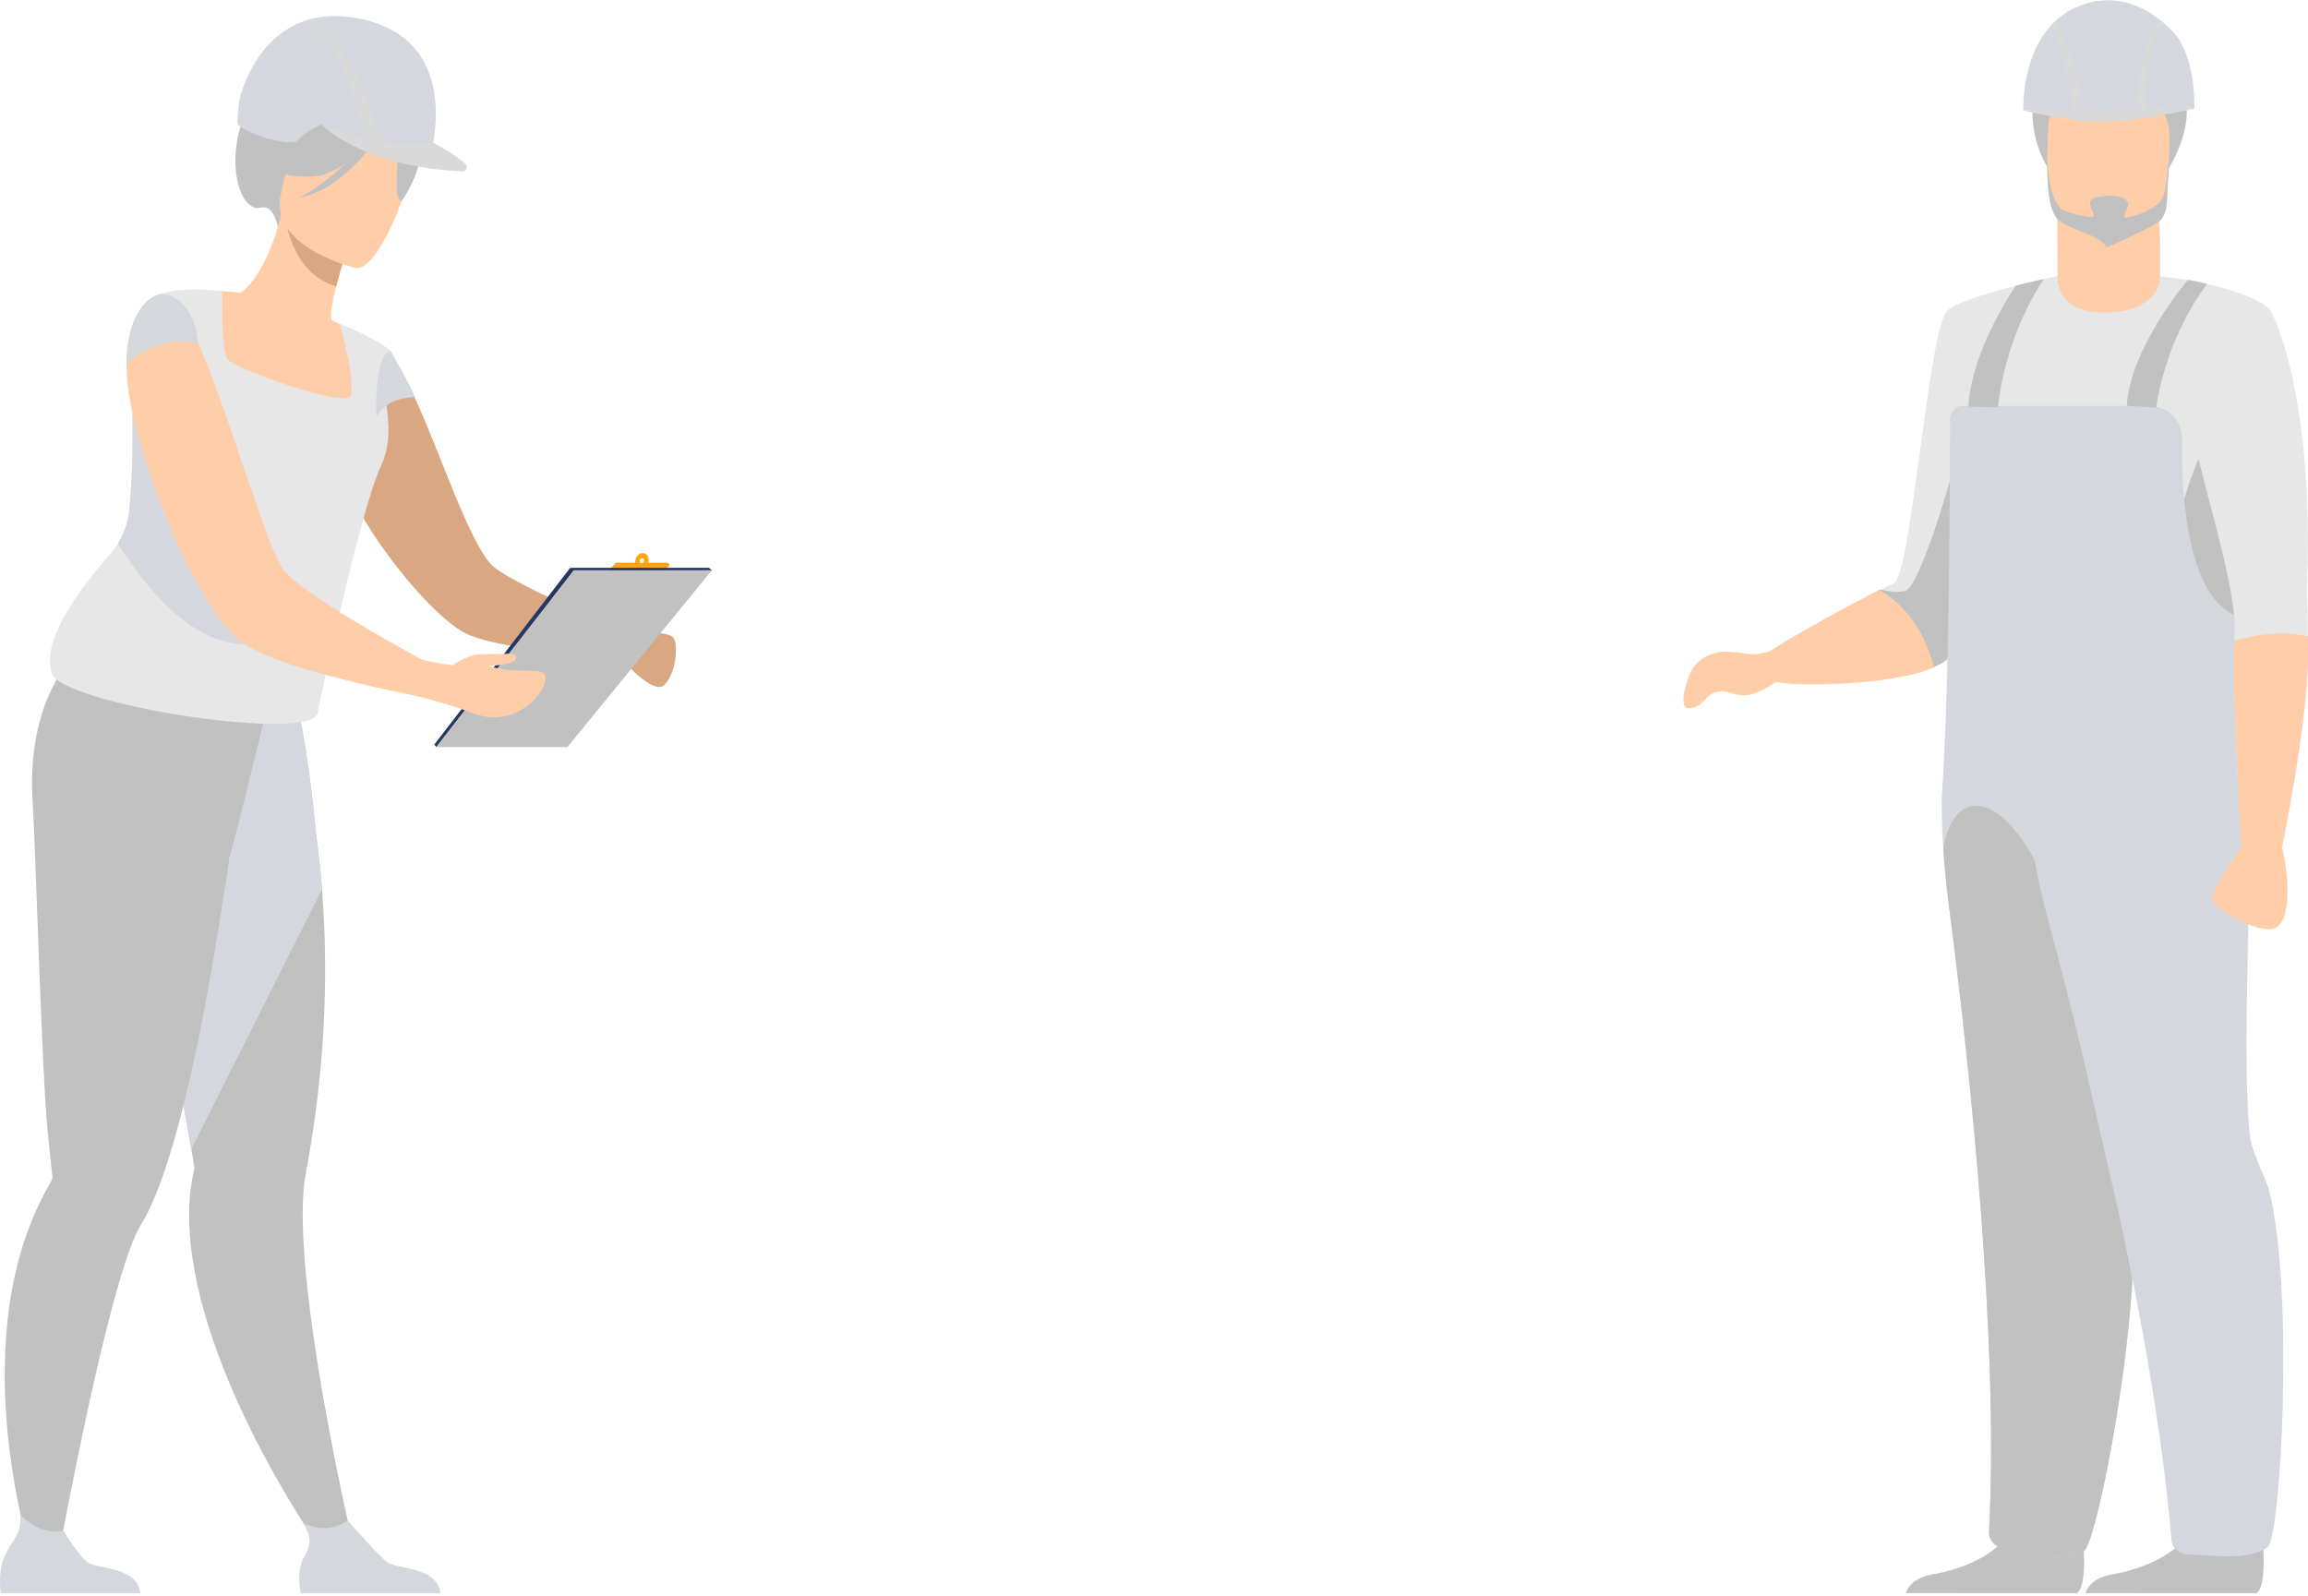 <svg width="600" height="415" viewBox="0 0 600 415" fill="none" xmlns="http://www.w3.org/2000/svg">
<path d="M173.394 146.29H168.477C168.824 145.288 168.47 144.238 167.641 143.9C166.779 143.549 165.738 144.101 165.316 145.136C165.159 145.523 165.111 145.923 165.156 146.29H160.35C160.181 146.29 160.018 146.365 159.907 146.492L158.317 148.329C157.989 148.706 158.259 149.295 158.759 149.295H171.807C171.976 149.295 172.138 149.22 172.249 149.093L173.839 147.256C174.168 146.875 173.898 146.29 173.397 146.29H173.394ZM167.39 145.981C167.25 146.323 166.909 146.505 166.626 146.388C166.343 146.274 166.226 145.903 166.363 145.562C166.503 145.22 166.844 145.038 167.127 145.155C167.41 145.269 167.527 145.64 167.39 145.981Z" fill="#FFA412"/>
<path d="M80.096 13.008L64.262 25.418C63.52 26.576 65.11 26.641 64.415 28.068C57.982 41.275 62.297 55.398 67.745 53.974C71.237 53.06 72.226 59.021 72.226 59.021L106.167 31.545C106.167 31.545 93.702 5.75 80.099 13.008H80.096Z" fill="#C1C1C1"/>
<path d="M91.914 402.125L84.704 404.808C84.704 404.808 53.39 361.377 49.536 323.165C48.847 316.342 49.078 309.734 50.567 303.63C50.567 303.63 50.261 301.881 49.725 298.791C49.478 297.351 49.172 295.614 48.824 293.624C47.806 287.79 46.405 279.809 44.805 270.723C41.12 249.809 36.346 223.077 32.639 203.425L34.58 202.801L55.598 196.02L59.943 182.225L75.595 178.105C75.595 178.105 79.091 184.944 82.216 217.253C82.792 221.49 83.319 226.163 83.712 231.233C84.932 246.7 85.019 265.89 82.223 287.825C81.504 293.442 80.597 299.237 79.475 305.194C78.652 309.562 78.528 315.513 78.873 322.346C80.45 353.582 91.917 402.128 91.917 402.128L91.914 402.125Z" fill="#C1C1C1"/>
<path d="M83.709 231.23L49.725 298.794C49.478 297.354 49.172 295.617 48.824 293.627C47.806 287.793 46.405 279.812 44.805 270.726C41.12 249.812 36.346 223.08 32.639 203.428L34.58 202.804L55.598 196.023L59.943 182.228L75.595 178.108C75.595 178.108 79.091 184.947 82.216 217.256C82.792 221.493 83.319 226.167 83.712 231.236L83.709 231.23Z" fill="#D4D8DE"/>
<path d="M68.759 186.775L67.972 180.027C54.792 183.529 19.575 170.244 19.575 170.244C19.575 170.244 6.808 181.471 8.483 208.375C9.302 221.506 10.795 277.308 12.356 293.822C12.918 299.806 13.413 304.066 13.617 305.767C13.621 305.777 13.621 305.78 13.621 305.783C13.682 306.303 13.5 306.791 13.237 307.247C10.938 311.149 9.035 315.208 7.474 319.364C-7.849 360.196 9.835 410.479 9.835 410.479L14.424 408.629C14.424 408.629 24.486 352.668 32.661 327.946C34.05 323.754 35.38 320.456 36.6 318.489C40.154 312.752 43.455 303.377 46.447 292.225C52.105 271.146 56.661 243.721 59.692 222.554C60.112 222.573 68.756 186.771 68.756 186.771L68.759 186.775Z" fill="#C1C1C1"/>
<path d="M172.6 178.157C169.764 180.667 162.233 172.046 161.198 170.901C161.143 170.791 161.088 170.739 161.088 170.739L163.381 164.355C163.381 164.355 173.257 163.975 174.893 165.61C176.529 167.246 175.712 175.487 172.6 178.16V178.157Z" fill="#D9A782"/>
<path d="M163.381 164.355L162.398 170.957C162.398 170.957 161.963 170.957 161.198 170.901C158.798 170.739 152.961 170.41 146.359 169.701C136.431 168.719 124.645 166.973 119.953 164.082C112.805 159.718 101.075 146.352 93.439 132.982C93.221 132.654 93.058 132.329 92.892 132C88.909 124.908 86.128 117.87 85.91 112.251C85.748 108.813 86.128 105.867 86.837 103.304C87.764 99.922 89.293 97.249 90.873 95.23C91.091 94.901 91.309 94.576 91.637 94.303C94.255 91.194 96.821 89.883 96.821 89.883C98.132 89.337 99.549 89.994 101.023 91.574V91.629C102.223 92.885 103.533 94.794 104.789 97.194C104.844 97.249 104.899 97.304 104.899 97.356C105.172 97.847 105.445 98.394 105.774 98.992C105.881 99.103 105.936 99.265 105.992 99.373C106.593 100.628 107.192 101.935 107.793 103.301C114.502 117.922 121.65 140.072 127.598 146.674C130.161 149.509 141.894 155.077 151.221 159.223C157.933 162.17 163.387 164.352 163.387 164.352L163.381 164.355Z" fill="#D9A782"/>
<path d="M93.94 104.943C89.803 106.862 84.805 108.169 78.759 108.498C56.099 109.74 50.954 89.873 50.018 76.69C53.283 75.506 56.145 75.62 57.793 75.708C59.4 75.795 61.078 75.961 62.46 76.13C65.234 74.683 70.213 67.649 73.091 55.883L74.067 56.335L90.418 64.023C90.418 64.023 88.681 69.343 87.4 74.436C86.398 78.42 85.68 82.27 86.281 83.347C87.569 83.87 88.34 84.199 88.34 84.199C88.34 84.199 88.34 84.205 88.346 84.218C88.512 84.634 92.067 93.695 93.936 104.943H93.94Z" fill="#FFCDA8"/>
<path d="M99.608 119.812C99.436 120.264 99.25 120.706 99.042 121.161C93.302 133.522 82.678 184.722 82.678 184.722C84.19 193.929 13.494 182.914 13.312 174.534C10.821 165.646 22.148 151.366 28.535 144.202C29.335 143.301 30.053 142.335 30.678 141.317C32.255 138.765 33.257 135.88 33.572 132.865C34.827 120.982 34.349 109.847 34.453 103.077C35.702 102.153 36.909 101.298 38.034 100.485C39.751 99.23 41.27 98.059 42.388 96.872C43.618 95.578 44.388 94.254 44.476 92.758C44.541 91.626 44.505 90.469 44.388 89.308C44.336 88.761 44.265 88.212 44.184 87.665C43.299 81.916 40.899 76.699 40.899 76.699C46.98 74.241 57.79 75.704 57.79 75.704C57.79 75.704 57.777 76.306 57.774 77.288C57.738 81.239 57.774 91.379 59.039 93.298C60.623 95.688 89.585 106.16 91.117 102.914C92.623 99.724 88.499 84.781 88.343 84.215C88.337 84.202 88.337 84.195 88.337 84.195C98.037 88.004 101.504 91.2 101.504 91.2C95.66 94.992 104.122 107.815 99.602 119.805L99.608 119.812Z" fill="#E7E7E7"/>
<path d="M90.421 64.029C90.421 64.029 88.681 69.347 87.403 74.442C77.845 71.776 74.945 61.73 74.07 56.345L90.421 64.033V64.029Z" fill="#D9A782"/>
<path d="M92.434 69.656C92.434 69.656 69.569 64.364 73.081 50.176C76.597 35.987 76.011 25.746 90.759 28.527C105.507 31.304 106.99 37.421 106.971 42.442C106.948 47.464 98.47 70.67 92.434 69.659V69.656Z" fill="#FFCDA8"/>
<path d="M108.258 34.384C105.8 29.242 102.906 29.516 101.097 30.426C90.353 20.485 74.07 25.483 74.07 25.483C70.014 35.281 66.967 42.41 66.967 42.41C66.967 42.41 70.48 46.007 80.662 45.929C83.771 45.906 86.899 44.475 89.745 42.508C84.258 48.036 77.823 51.399 77.823 51.399C90.567 48.959 99.114 34.205 99.989 32.638C101.068 34.231 103.133 37.626 103.309 40.491C103.546 44.387 102.206 51.948 104.434 52.234C104.434 52.234 111.946 42.091 108.262 34.381L108.258 34.384Z" fill="#C1C1C1"/>
<path d="M101.51 91.204C101.51 91.204 107.016 100.807 107.839 103.278C107.839 103.278 100.701 103.002 97.816 108.495C97.816 108.495 97.124 92.498 101.51 91.204Z" fill="#D4D8DD"/>
<path d="M63.644 167.516C49.699 167.37 37.894 152.888 30.678 141.318C32.255 138.765 33.257 135.88 33.572 132.865C34.827 120.983 34.349 109.848 34.453 103.077C35.702 102.153 36.909 101.298 38.034 100.485C39.751 99.23 41.27 98.059 42.388 96.872C53.806 116.173 82.548 167.714 63.641 167.516H63.644Z" fill="#D4D8DE"/>
<path d="M36.512 414.229H0.2C0.2 414.229 -0.672 408.694 1.227 404.495C3.045 400.466 5.891 398.635 5.211 393.76C7.517 396.134 11.279 398.795 16.528 398.089C17.172 399.133 20.681 404.713 22.827 406.255C25.201 407.959 35.78 407.351 36.512 414.226V414.229Z" fill="#D4D8DE"/>
<path d="M114.476 414.229H78.164C78.164 414.229 76.808 408.437 79.192 404.496C81.302 401.009 80.493 399.022 78.928 396.138C80.574 396.811 82.701 397.422 85.045 397.289C86.853 397.185 88.769 396.362 90.444 395.39C92.008 397.172 98.697 404.756 100.788 406.258C103.162 407.962 113.741 407.354 114.473 414.229H114.476Z" fill="#D4D8DE"/>
<path d="M148.236 147.63L112.906 193.591L113.429 194.232L149.263 148.186L148.236 147.63Z" fill="#233862"/>
<path d="M149.195 148.274H185.049L147.517 194.232H113.429L149.195 148.274Z" fill="#C1C1C1"/>
<path d="M141.82 176.163C141.719 174.335 139.309 174.417 137.475 174.41C134.47 174.397 129.729 174.189 126.987 173.139C126.987 173.139 135.745 173.015 133.881 170.248C133.543 169.744 129.189 170.124 124.33 170.124C122.337 170.124 117.413 172.856 117.667 172.983C114.145 172.518 110.945 171.835 109.911 171.61C107.511 170.3 104.62 168.719 101.563 166.973C94.197 162.826 85.741 157.753 79.956 153.552C76.629 151.152 74.119 149.025 73.247 147.496C71.885 145.152 70.356 141.441 68.665 136.859C67.793 134.459 66.863 131.841 65.936 129.057C64.301 124.475 62.662 119.509 60.971 114.547C57.917 105.49 54.642 96.377 51.533 89.34C49.514 84.921 47.549 81.265 45.696 79.028C44.223 77.226 42.805 76.299 41.439 76.517C41.221 76.573 41.058 76.625 40.892 76.68C40.892 76.68 33.036 78.862 32.928 94.683C32.873 95.558 32.928 96.485 32.983 97.467C33.094 100.251 33.637 103.633 34.457 107.343C35.767 113.565 37.949 120.765 40.675 128.075C41.439 130.039 42.203 132.059 43.019 134.075C48.912 148.696 56.496 162.339 62.88 166.973C63.153 167.191 63.371 167.357 63.644 167.519C66.317 169.21 70.245 170.901 74.772 172.485C81.211 174.667 88.847 176.631 95.67 178.267H95.725C99.709 179.139 103.364 179.958 106.418 180.56C106.418 180.56 106.919 180.683 107.813 180.862C107.94 180.888 108.076 180.914 108.22 180.94C111.111 181.649 117.059 183.178 122.678 185.36C130.535 188.469 136.314 184.602 138.935 181.867C140.597 180.134 141.907 177.831 141.816 176.163H141.82Z" fill="#FFCDA8"/>
<path d="M51.514 89.36C41.01 86.465 32.909 94.664 32.909 94.664C33.042 78.869 40.902 76.706 40.902 76.706C44.066 75.395 50.753 78.934 51.514 89.36Z" fill="#D4D8DD"/>
<path d="M94.437 5.064C89.234 3.873 84.831 3.961 81.111 4.875C80.743 4.966 80.379 5.064 80.021 5.171H80.014C65.81 9.421 62.232 25.877 62.232 25.877C62.232 25.877 61.637 30.192 61.79 32.059C61.94 33.929 75.471 38.751 77.523 36.351C79.572 33.951 83.54 32.387 83.54 32.387C83.54 32.387 97.39 38.283 98.323 38.677C101.458 39.997 111.615 41.389 111.615 41.389C111.946 40.491 120.805 11.096 94.437 5.06V5.064Z" fill="#D4D8DE"/>
<path d="M120.993 42.586C119.588 41.376 117.071 39.545 112.645 37.08C112.645 37.08 107.26 38.29 98.512 36.842C97.244 30.582 92.636 14.699 81.11 4.872C81.075 4.842 81.045 4.813 81.01 4.784C80.551 4.992 80.333 5.031 80.021 5.168H80.014C79.92 5.207 79.816 5.259 79.696 5.324C89.432 12.628 93.478 29.805 94.675 36.072C91.309 35.285 87.572 34.111 83.54 32.381C83.54 32.381 93.852 43.363 120.265 44.547C121.296 44.592 121.777 43.252 120.993 42.579V42.586Z" fill="#D9D9D9"/>
<path d="M148.236 147.63H184.294L185.049 148.274H149.195L148.236 147.63Z" fill="#233862"/>
<path d="M461.687 177.295C465.616 178.203 483.369 178.417 495.834 175.617C498.432 175.035 500.806 174.323 502.77 173.455C505.118 172.42 506.891 171.168 507.791 169.663C509.2 167.315 511.778 159.279 514.809 148.746C523.157 119.721 534.904 71.763 534.904 71.763C534.904 71.763 511.317 76.576 506.325 80.687C501.33 84.797 496.923 149.988 492.23 151.75C491.538 152.011 490.344 152.557 488.816 153.308C488.741 153.344 488.666 153.383 488.591 153.419C487.681 153.868 486.653 154.388 485.544 154.96C475.804 159.965 459.687 168.98 458.019 170.986C455.817 173.63 455.96 175.978 461.687 177.299V177.295Z" fill="#E7E7E7"/>
<path d="M506.946 108.875C506.946 107.766 507.056 106.654 507.258 105.542C510.292 88.853 534.426 71.76 534.904 71.76V72.108C534.907 74.657 538.93 79.366 545.121 79.773C552.468 80.254 561.538 76.062 561.538 71.828C561.583 71.828 565.665 72.381 567.05 72.534C572.939 73.204 584.692 76.384 589.727 80.189C594.514 83.805 587.749 106.609 583.561 122.758C581.785 129.591 580.478 135.23 580.692 137.728C580.8 138.947 581.896 155.523 582.874 170.518C583.684 182.889 584.416 194.177 584.439 194.885C584.491 196.29 577.505 201.211 565.775 204.928C562.943 205.825 559.827 206.655 556.471 207.341C550.452 208.58 543.639 209.377 536.23 209.351C533.808 209.341 531.512 209.217 529.346 209.003C512.588 207.36 506.851 188.264 506.946 108.875Z" fill="#E7E7E7"/>
<path d="M561.531 71.63C561.674 65.149 561.567 57.409 560.689 50.869L534.816 55.096C534.816 55.096 534.79 62.996 534.9 71.757C534.884 71.757 534.198 79.884 544.208 81.074C554.217 82.264 561.801 77.903 561.531 71.63Z" fill="#FFCDA8"/>
<path d="M539.886 414.229C543.138 412.226 541.229 397.387 541.229 397.387C541.229 397.387 525.99 385.289 523.938 394.603C521.882 403.917 509.557 408.141 502.533 409.306C497.684 410.112 495.895 412.616 495.437 414.21L539.886 414.229Z" fill="#C1C1C1"/>
<path d="M563.59 159.09C563.59 183.903 575.616 177.217 582.874 170.515C581.896 155.519 581.209 102.41 581.209 102.41C581.209 102.41 563.59 123.555 563.59 159.087V159.09Z" fill="#C1C1C1"/>
<path d="M485.544 154.957C486.025 158.437 491.521 168.567 495.834 175.617C498.432 175.035 500.806 174.323 502.77 173.454C505.118 172.42 506.891 171.168 507.791 169.663C509.2 167.315 511.778 159.279 514.809 148.745C512.565 135.776 510.435 122.973 510.435 122.973L509.775 114.384C509.775 115.045 499.72 152.781 495.164 153.663C492.419 154.196 490.471 153.549 488.816 153.311C488.741 153.347 488.666 153.386 488.591 153.422C487.681 153.871 486.653 154.391 485.544 154.963V154.957Z" fill="#C1C1C1"/>
<path d="M586.579 414.229C589.831 412.226 587.922 397.387 587.922 397.387C587.922 397.387 572.683 385.289 570.631 394.603C568.575 403.917 556.25 408.141 549.226 409.306C544.377 410.112 542.617 412.616 542.159 414.21L586.582 414.229H586.579Z" fill="#C1C1C1"/>
<path d="M563.996 43.408C563.996 43.408 581.268 16.176 548.104 14.374C548.104 14.374 535.665 15.838 532.848 13.021C532.848 13.021 523.2 27.688 532.211 43.408C541.222 59.132 564 43.408 564 43.408H563.996Z" fill="#C1C1C1"/>
<path d="M535.587 57.62C538.1 59.597 545.473 61.561 547.603 61.792C547.603 61.792 558.533 59.353 560.52 58.157C563.596 56.29 563.398 52.514 563.557 47.266C563.746 41.051 564.374 36.173 563.678 32.589C562.855 28.303 560.136 25.867 552.53 25.204C538.565 23.991 532.751 27.486 532.507 32.169C532.445 33.428 532.387 34.625 532.344 35.76C531.785 50.358 532.939 55.535 535.583 57.617L535.587 57.62Z" fill="#FFCDA8"/>
<path d="M532.221 40.547C532.357 49.005 534.637 54.01 536.289 54.644C538.191 55.373 540.432 55.974 542.767 56.374C543.554 56.465 544.309 56.44 544.299 55.994C544.273 54.661 542.491 53.015 543.814 51.835C545.203 50.596 552.66 50.179 553.261 52.882C553.554 54.199 551.151 56.527 552.796 56.579C553.297 56.495 553.788 56.397 554.256 56.277C556.972 55.568 559.102 54.283 560.003 53.744C563.079 51.877 562.878 49.018 563.561 43.812C564.003 40.443 564.003 42.27 563.561 47.269C563.099 52.501 564.003 55.857 560.523 58.16C558.588 59.441 547.443 64.449 547.443 64.449C547.606 61.799 538.104 59.604 535.59 57.627C533.255 55.792 532.084 51.548 532.224 40.553L532.221 40.547Z" fill="#C1C1C1"/>
<path d="M584.435 194.882C584.488 196.287 577.502 201.207 565.772 204.924C564.829 205.227 563.847 205.516 562.842 205.796C562.829 205.799 562.819 205.812 562.819 205.825C561.726 218.664 558.764 236.801 556.091 254.303C555.398 258.843 554.728 263.338 554.113 267.686C552.484 279.191 551.265 289.676 551.131 297.221V297.299C551.073 300.762 553.993 309.4 554.214 311.393C554.351 312.613 554.461 313.904 554.539 315.257C554.858 320.661 554.728 327.048 554.292 333.868C552.377 363.627 544.513 401.702 541.707 403.325C536.13 406.551 525.98 403.322 520.822 402.567C518.686 402.249 516.978 400.431 517.086 398.278C519.606 348.889 512.367 280.108 506.959 237.825C506.819 236.723 506.676 235.643 506.539 234.583C505.892 229.598 505.463 224.941 505.196 220.742C504.949 217.061 504.832 213.718 504.777 210.817C504.764 209.913 504.754 209.051 504.751 208.235C504.738 205.588 506.842 188.258 506.939 108.869C506.939 107.035 508.442 105.536 510.276 105.536H558.826C563.518 105.536 567.291 109.376 567.232 114.066C567.157 120.121 567.375 128.576 568.689 136.648C570.481 147.672 574.318 157.968 582.237 160.446C582.247 160.446 582.253 160.453 582.257 160.463C582.292 160.544 582.51 161.025 582.855 161.828C582.855 161.832 582.855 161.838 582.855 161.841C582.93 163.835 583.014 165.864 583.105 167.932C583.122 168.345 583.141 168.765 583.164 169.185C583.174 169.432 583.187 169.672 583.2 169.919C583.216 170.339 583.239 170.762 583.262 171.185C583.291 171.88 583.327 172.58 583.369 173.289C583.398 173.845 583.431 174.398 583.46 174.957C583.518 176.033 583.583 177.12 583.655 178.215C583.671 178.567 583.694 178.915 583.72 179.272C583.811 180.69 583.909 182.131 584.019 183.581C584.048 184.027 584.084 184.472 584.12 184.921C584.133 185.136 584.149 185.354 584.169 185.568C584.211 186.137 584.257 186.703 584.305 187.279C584.354 187.884 584.406 188.489 584.458 189.103C584.653 191.331 584.364 193.318 584.422 194.882H584.435Z" fill="#D4D8DE"/>
<path d="M554.292 333.871C552.377 363.631 544.513 401.706 541.707 403.328C536.13 406.554 525.98 403.325 520.822 402.571C518.686 402.252 516.978 400.434 517.086 398.281C519.606 348.892 512.367 280.112 506.959 237.829C506.819 236.726 506.676 235.646 506.539 234.586C505.892 229.601 505.463 224.944 505.196 220.746C507.769 203.981 522.286 203.084 535.453 237.764C533.824 249.269 554.725 327.055 554.289 333.874L554.292 333.871Z" fill="#C1C1C1"/>
<path d="M584.979 295.822C585.379 299.263 589.405 307.442 589.886 309.39C596.543 336.157 592.865 399.631 589.564 402.167C584.458 406.096 573.97 404.229 568.761 404.158C566.601 404.128 564.67 402.545 564.494 400.398C560.4 349.826 543.443 280.369 532.536 239.507C527.043 218.925 526.266 203.793 526.266 203.793C526.266 203.793 577.239 172.563 582.751 189.624C587.629 204.72 581.899 269.406 584.975 295.822H584.979Z" fill="#D4D8DE"/>
<path d="M533.063 6.758C533.414 6.361 533.788 5.981 534.182 5.607C535.843 4.026 537.847 2.664 540.253 1.659C549.141 -2.048 556.51 1.373 561.118 4.878C561.574 5.22 562 5.568 562.396 5.909C564.9 8.036 566.299 9.935 566.299 9.935C566.299 9.935 570.614 15.825 570.471 28.235L526.009 28.709C526.009 28.709 525.356 15.304 533.063 6.755V6.758Z" fill="#D4D8DE"/>
<path d="M557.997 28.365L555.554 28.391C555.502 27.682 555.623 11.545 561.642 5.282C562.097 5.623 562.003 5.564 562.4 5.906C556.686 11.421 557.987 28.195 558 28.361L557.997 28.365Z" fill="#D9D9D9"/>
<path d="M538.673 28.576C538.166 18.696 534.38 8.316 533.359 6.469C533.71 6.062 533.785 5.987 534.179 5.604C534.888 6.823 540.686 17.574 541.297 28.547L570.468 28.235C570.468 28.235 555.688 31.548 546.767 31.659C537.847 31.77 526.006 28.709 526.006 28.709L538.67 28.573L538.673 28.576Z" fill="#D9D9D9"/>
<path d="M568.796 72.771C568.796 72.771 553.772 90.27 552.894 105.542L560.546 105.949C560.546 105.949 562.475 88.94 573.779 73.818C573.779 73.818 572.01 73.389 571.421 73.272C570.634 73.116 568.793 72.771 568.793 72.771H568.796Z" fill="#C1C1C1"/>
<path d="M531.343 72.531C520.582 88.817 519.427 105.871 519.427 105.871L511.704 105.737C512.338 93.734 519.879 80.531 524.042 74.277C524.042 74.277 529.388 72.927 531.343 72.531Z" fill="#C1C1C1"/>
<path d="M580.819 166.716C580.439 184.635 582.673 220.32 582.673 220.32H593.245C598.237 195.211 599.996 179.058 599.996 170.251C599.996 168.515 599.987 166.898 599.974 165.406C599.909 157.884 599.704 153.513 599.704 153.513C601.684 107.926 592.582 83.552 589.723 80.192C586.861 76.836 573.778 73.819 573.778 73.819C573.778 73.819 569.457 86.414 567.697 96.544C565.935 106.674 581.554 149.243 580.91 163.793C580.871 164.7 580.839 165.679 580.816 166.716H580.819Z" fill="#E7E7E7"/>
<path d="M582.673 220.316C582.673 220.316 580.439 184.632 580.819 166.713C589.271 163.988 596.091 164.586 599.977 165.399C599.99 166.892 600 168.508 600 170.245C600 179.054 598.237 195.207 593.249 220.313C595.45 229.562 595.304 239.549 591.486 241.308C587.668 243.071 575.04 236.463 575.187 233.526C575.333 230.59 582.676 220.313 582.676 220.313L582.673 220.316Z" fill="#FFCDA8"/>
<path d="M438.029 179.058C439.059 175.279 439.824 173.185 442.425 171.35C446.204 168.684 450.692 169.406 454.038 169.991C456.594 170.44 459.274 169.581 460.396 169.152C466.318 165.204 481.19 157.064 488.591 153.415C493.645 156.345 499.85 162.141 502.77 173.454C491.375 178.482 466.435 178.391 461.687 177.295C461.687 177.295 457.29 180.492 453.947 180.785C452.679 180.895 451.086 180.528 449.593 180.027C447.242 179.24 444.721 180.027 443.03 182.111C441.404 184.121 439.664 184.118 438.783 184.118C437.42 184.118 437.381 181.438 438.029 179.058Z" fill="#FFCDA8"/>
</svg>
